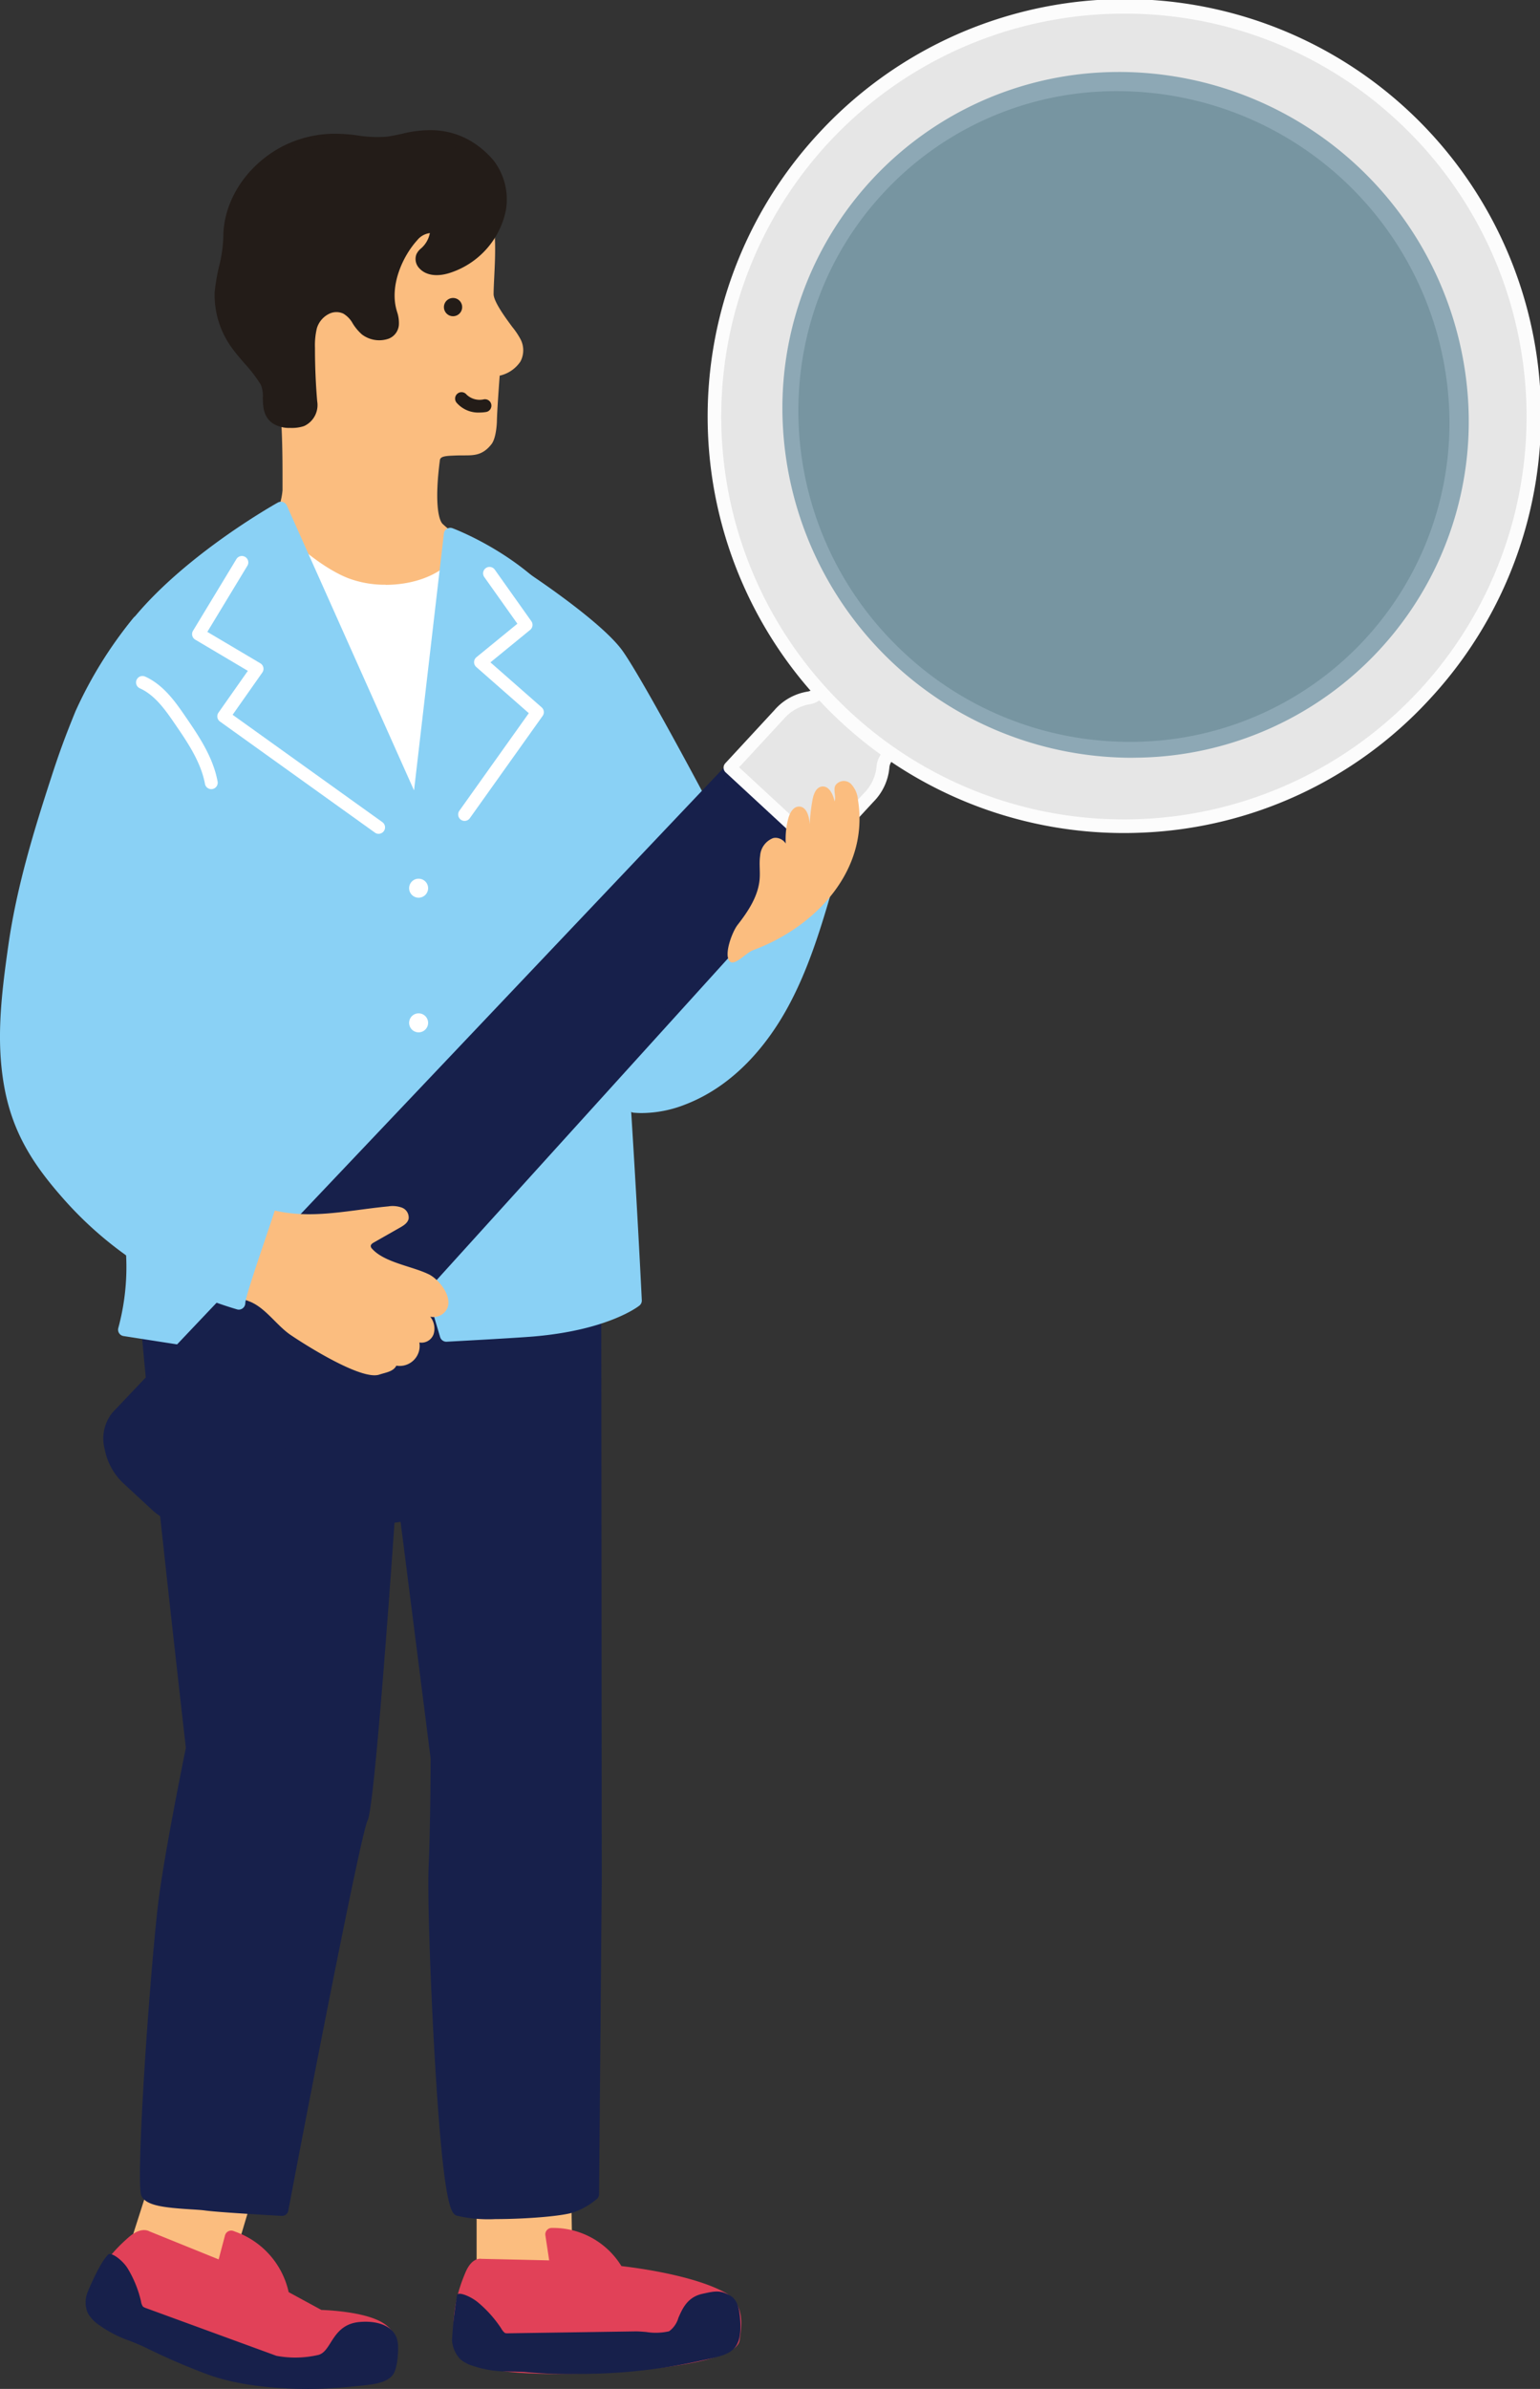 <svg xmlns="http://www.w3.org/2000/svg" xmlns:xlink="http://www.w3.org/1999/xlink" width="234.279" height="363.215" viewBox="0 0 234.279 363.215"><rect x="0" y="0" width="234.279" height="363.215" fill="#333333" stroke="none"/><defs><clipPath id="a"><rect width="234.279" height="363.215" fill="none"/></clipPath></defs><g clip-path="url(#a)"><circle cx="55.653" cy="55.653" r="55.653" transform="translate(116.252 7.039)" fill="#b2eaff" opacity="0.54"/><path d="M51.109,562.48l-13.721-1.736a.976.976,0,0,0-1.053.671L32.48,573.447a.977.977,0,0,0,.659,1.236l13.345,3.859a.964.964,0,0,0,.272.039.977.977,0,0,0,.935-.7l4.231-14.155a.977.977,0,0,0-.813-1.249" transform="translate(-13.323 -230.333)" fill="#fbbd7f"/><path d="M137.43,563.664a.977.977,0,0,0-1.127-.948l-12.423,1.929a.977.977,0,0,0-.827.965v12.952a.977.977,0,0,0,.956.977l12.688.276h.02a.977.977,0,0,0,.977-.994Z" transform="translate(-50.546 -231.142)" fill="#fbbd7f"/><path d="M142.15,157.552a39.092,39.092,0,0,1,4.758,5.72A163.8,163.8,0,0,1,158.629,182.2c1.269,2.4,1.61,4.695,5.05,4.458,4.505-.31,9.4.947,11.882,5.06,4.36,7.233-.724,16.844-4.478,23.2-3.093,5.235-8.054,10.936-13.632,13.556a20.146,20.146,0,0,1-7.373,1.8,12.221,12.221,0,0,1-3.3-.183c-4.349-.943-5.842-5.132-7.975-8.451a31.964,31.964,0,0,1-4.581-14c-.62-5.969,1.328-12.315.518-18.1-.671-4.8-2.961-10-4.007-14.844l-1.468-6.8-1.812-8.394a10.523,10.523,0,0,1-.22-5.3c2.179-7,12.16.755,14.918,3.363" transform="translate(-52.155 -62.163)" fill="#8ad1f5"/><path d="M53,586.182h0a11.57,11.57,0,0,0-7.538-8.892l-.321-.121L43.89,581.89l-11.616-4.7s-.659-.525-2.166.817-5.094,4.626-5.836,9.542,43.692,13.485,44.694,9.723c.488-1.833,1.427-4.651-1.38-6.288-2.825-1.648-8.988-1.758-8.988-1.758Z" transform="translate(-9.967 -237.051)" fill="#e14158"/><path d="M63.849,598.479c-5.719,0-14.533-1.658-19.21-2.63-10.345-2.152-22.561-5.481-22.011-9.125.81-5.372,4.831-8.95,6.153-10.126,1.7-1.514,2.813-1.2,3.249-.965l10.521,4.257.968-3.651a.978.978,0,0,1,1.292-.663l.321.122a12.654,12.654,0,0,1,8.07,9.172l4.981,2.708c1.213.04,6.506.3,9.219,1.884,3.311,1.931,2.4,5.3,1.907,7.1l-.075.279c-.318,1.2-2.441,1.636-5.383,1.636M24.561,587.014c.012,0,.4,1.157,6.163,3.152,12.3,4.262,34.274,7.547,36.657,6.037l.041-.152c.593-2.182.868-3.811-1.006-4.9-2.137-1.246-6.87-1.595-8.513-1.625a.961.961,0,0,1-.449-.119l-5.6-3.044a.977.977,0,0,1-.5-.708,10.555,10.555,0,0,0-6.233-7.844l-.968,3.653a.977.977,0,0,1-1.311.655l-11.616-4.7c-.021-.008-.042-.018-.062-.028a2.473,2.473,0,0,0-1.087.668c-1.317,1.172-4.814,4.285-5.52,8.958h0m42.785,9.323v0ZM30.99,577.277h0Zm0,0h0" transform="translate(-9.288 -236.37)" fill="#e14158"/><path d="M31.764,592.059a2.668,2.668,0,0,1-.917-.477,2.46,2.46,0,0,1-.588-1.332,16.052,16.052,0,0,0-1.882-4.649c-1.758-2.932-3.96,2-4.39,3.476a3.243,3.243,0,0,0,.02,2.342,4.374,4.374,0,0,0,1.226,1.327c2.016,1.655,4.786,2.328,7.183,3.511q4.4,2.17,9.027,3.915c6.06,2.285,14.786,2.593,21.3,1.932,2.9-.294,6.8-1.33,6.432-4.729-.229-2.136-2.452-3.4-4.684-3.184-3.6.345-3.324,4.065-5.915,4.936a16.334,16.334,0,0,1-7.093.144l-6-2.195-13.718-5.016" transform="translate(-9.767 -240.172)" fill="#1a1311"/><path d="M55.8,602.12c-5.176,0-10.894-.608-15.387-2.3-3.1-1.169-6.166-2.5-9.114-3.953-.778-.384-1.63-.725-2.453-1.054a18.2,18.2,0,0,1-4.919-2.578,5.222,5.222,0,0,1-1.48-1.648,4.108,4.108,0,0,1-.082-3.048c.014-.047,1.783-4.455,3.173-5.845.447-.447,2.224.86,2.993,2.14a17.05,17.05,0,0,1,2,4.932,1.94,1.94,0,0,0,.3.834,2.1,2.1,0,0,0,.59.276h0l19.72,7.211a15.626,15.626,0,0,0,6.446-.153c.765-.257,1.184-.872,1.8-1.851.814-1.289,1.827-2.891,4.33-3.132,2.949-.277,5.62.667,5.894,3.223.131,1.221-.059,3.941-.786,4.836-1.153,1.422-3.565,1.485-6.663,1.8-1.915.194-4.085.312-6.359.312" transform="translate(-9.087 -238.904)" fill="#17204b"/><path d="M142.724,582.287h0a11.167,11.167,0,0,0-9.7-5.742h-.315l.751,4.958-11.514-.26s-.751-.261-1.5,1.566-2.5,6.262-1.251,11.22,40.589,2.445,41.132-1.515c.264-1.928.84-4.913-1.85-6.338-5.416-2.87-15.754-3.89-15.754-3.89" transform="translate(-48.782 -236.827)" fill="#e14158"/><path d="M132.86,597.083c-6.776,0-14.566-.635-15.289-3.5-1.357-5.377.639-10.235,1.3-11.831.879-2.137,2.005-2.244,2.511-2.17l10.268.233-.577-3.808a.976.976,0,0,1,.965-1.123h.339a12.171,12.171,0,0,1,10.263,5.8c2.162.245,10.72,1.349,15.622,3.945,3.159,1.675,2.686,5.031,2.4,7.038l-.042.3c-.47,3.426-14.47,4.571-20.468,4.9-1.881.1-4.5.212-7.29.212m-11.613-15.544a2.572,2.572,0,0,0-.574.96c-.658,1.6-2.407,5.858-1.207,10.61,0,.008.315.84,4.149,1.438,11.521,1.8,33.807-.87,35.1-2.938l.015-.213c.321-2.269.422-4.082-1.382-5.037-5.182-2.746-15.292-3.771-15.393-3.781a.977.977,0,0,1-.753-.488,10.282,10.282,0,0,0-8.022-5.215l.576,3.8a.979.979,0,0,1-.232.792.9.9,0,0,1-.755.331l-11.514-.261Z" transform="translate(-48.105 -236.146)" fill="#e14158"/><path d="M136.2,603.811a70.419,70.419,0,0,1-8.025-.246c-.791-.083-2.3-.106-3.143-.121a16.428,16.428,0,0,1-5.249-.883,5.017,5.017,0,0,1-1.878-1.038,4.648,4.648,0,0,1-1.2-2.8,58.664,58.664,0,0,1,.767-6.886c.134-.587,2.049.158,3.178,1.1a18.182,18.182,0,0,1,3.537,3.963,2.257,2.257,0,0,0,.574.7,1.723,1.723,0,0,0,.544.04l19.254-.289c.479-.012,1.063.04,1.684.089a9.06,9.06,0,0,0,3.484-.108,3.813,3.813,0,0,0,1.418-2.049c.615-1.408,1.379-3.161,3.68-3.651,1.312-.281,2.393-.585,3.572-.035.907.423,1.874.786,2.125,3.653.477,5.442-1.616,5.6-6.1,6.588a85.133,85.133,0,0,1-17.908,1.975H136.2m-10.877-5.2h0Z" transform="translate(-47.939 -242.883)" fill="#17204b"/><path d="M161.426,183.364a.978.978,0,0,1-.864-.519c-.095-.179-9.52-17.907-12.484-22.106-2.893-4.1-13.789-11.306-13.9-11.379a.977.977,0,0,1,1.075-1.631c.461.3,11.315,7.484,14.42,11.883,3.036,4.3,12.224,21.582,12.614,22.316a.977.977,0,0,1-.862,1.435" transform="translate(-54.936 -60.616)" fill="#8ad1f5"/><path d="M106.1,288.279a.975.975,0,0,0-.292-.695,1.019,1.019,0,0,0-.7-.281l-67.7.927a.977.977,0,0,0-.959.889A214.589,214.589,0,0,0,36,318.042c.9,12.851,6.566,62.546,6.928,65.72-.352,1.722-3.54,17.366-4.323,24.585-1.444,13.291-3.287,41.507-2.458,43.47.656,1.556,3.426,1.846,7.576,2.112.877.055,1.635.1,2.142.173,2.2.3,11.246.795,11.63.816a.967.967,0,0,0,1.013-.793c4.323-22.767,11.107-57.36,12.059-59.321.947-1.572,3.141-31.563,4.1-45.271l.926-.141,4.57,35.964c0,.828-.016,9.743-.312,16.739-.167,3.956.254,16.992.918,28.466,1.36,23.492,2.564,23.993,3.362,24.325a21.119,21.119,0,0,0,5.888.522c4.677,0,10.507-.465,12.015-1.078a11.322,11.322,0,0,0,3.453-2.009.981.981,0,0,0,.3-.7l.408-47.415Z" transform="translate(-14.652 -118.015)" fill="#17204b"/><path d="M102.263,231.949A103.654,103.654,0,0,1,90.8,233.858a48.941,48.941,0,0,1-4.954.286l-13.418-.1-3.4-98.893,27.08,2.3s10.528,20.9,12.04,25.438-.189,67.563-.189,67.563l-5.693,3.477Z" transform="translate(-28.353 -55.517)" fill="#fff"/><path d="M71.024,96.838a11.227,11.227,0,0,0,1.343-4.513c0-4.9.1-13.919-1.287-16.435C68.827,71.8,68.8,61.115,69.766,56.341c1.445-7.13,4.613-10.3,11.215-11.744a50.7,50.7,0,0,1,10.243-1.27,22.247,22.247,0,0,1,3.09.115,11.189,11.189,0,0,1,5.151,2.071c4.5,3.314,3.09,12.4,3.066,16.975-.011,2.157,3.765,6.279,4.2,7.3,1.535,3.637-3.212,4.316-3.212,4.316s-.436,5.524-.483,7.7a6.788,6.788,0,0,1-.619,2.914c-1.349,1.722-2.444,1.214-4.892,1.351-1,.055-2.953-.043-3.154,1.566-.125,1-1.159,8.375.615,10.405a19.441,19.441,0,0,0,3.13,2.408l-1.632,1.808c-3.265,3.618-10.272,4.321-14.8,2.514-5.1-2.034-10.658-7.933-10.658-7.933" transform="translate(-28.409 -17.795)" fill="#fbbd7f"/><path d="M86.4,106.017A15.787,15.787,0,0,1,80.642,105c-5.235-2.09-10.773-7.924-11.007-8.171a.979.979,0,0,1-.143-1.144,10.3,10.3,0,0,0,1.22-4.04v-.91c.005-4.511.015-12.907-1.167-15.054-2.5-4.539-2.336-15.668-1.415-20.214,1.51-7.45,4.865-10.957,11.964-12.5a51.04,51.04,0,0,1,10.442-1.292,22.862,22.862,0,0,1,3.225.123,12.121,12.121,0,0,1,5.6,2.252c4.152,3.055,3.811,10.018,3.561,15.1-.048.985-.093,1.89-.1,2.664-.006,1.163,1.851,3.672,2.85,5.02a11.59,11.59,0,0,1,1.27,1.9,3.647,3.647,0,0,1-.036,3.344,5.149,5.149,0,0,1-3.158,2.151c-.118,1.566-.389,5.264-.425,6.923,0,.1-.063,2.521-.827,3.5-1.34,1.711-2.666,1.7-4.2,1.7-.415,0-.879,0-1.409.025l-.333.014c-1.384.052-1.847.222-1.906.7l-.019.156c-.746,5.8-.282,8.7.4,9.487a17.841,17.841,0,0,0,2.914,2.224.976.976,0,0,1,.205,1.481l-1.632,1.808c-2.342,2.6-6.324,3.786-10.129,3.786M71.531,95.97c1.429,1.428,5.835,5.617,9.835,7.213,4.058,1.62,10.686,1.089,13.711-2.261l.871-.965A14.484,14.484,0,0,1,93.568,98c-1.321-1.513-1.613-5.221-.867-11.021l.019-.148c.285-2.278,2.729-2.369,3.772-2.408l.3-.013c.574-.031,1.077-.029,1.526-.028,1.422.009,1.9.008,2.652-.949a6.691,6.691,0,0,0,.411-2.333c.048-2.181.468-7.53.486-7.757a.976.976,0,0,1,.836-.89,3.893,3.893,0,0,0,2.517-1.351,1.8,1.8,0,0,0-.066-1.619,15.444,15.444,0,0,0-1.04-1.495c-1.774-2.4-3.242-4.516-3.233-6.192,0-.8.049-1.734.1-2.751.227-4.641.54-11-2.768-13.432a10.16,10.16,0,0,0-4.7-1.888,21.222,21.222,0,0,0-2.954-.107A49.217,49.217,0,0,0,80.511,44.87c-6.284,1.371-9.121,4.347-10.465,10.984-.976,4.815-.821,15.191,1.211,18.883,1.314,2.388,1.417,9.213,1.409,16v.908a11.116,11.116,0,0,1-1.135,4.327" transform="translate(-27.731 -17.114)" fill="#fbbd7f"/><path d="M69.216,78.371a4.834,4.834,0,0,1-1.428.186,3.921,3.921,0,0,1-2.281-.495c-1.848-1.263-.576-3.907-1.567-5.6-1.157-1.983-2.967-3.653-4.331-5.506a12.753,12.753,0,0,1-2.547-7.927c.209-2.868,1.321-5.6,1.32-8.5,0-5.422,3.651-10.387,8.433-12.906a16.661,16.661,0,0,1,7.219-1.83c2.761-.086,5.544.76,8.281.448.21-.024.422-.054.638-.091,2.205-.381,3.914-.983,6.18-.9a11.033,11.033,0,0,1,6.09,1.943A12.766,12.766,0,0,1,97.77,39.5a8.691,8.691,0,0,1,1.647,6.811,11.609,11.609,0,0,1-7.96,8.755c-1.179.358-2.643.458-3.478-.428a1.1,1.1,0,0,1-.308-1.121,1.87,1.87,0,0,1,.541-.622A5,5,0,0,0,89.8,49.977a.928.928,0,0,0-.121-.75.844.844,0,0,0-.446-.241,3.355,3.355,0,0,0-3.072,1.369c-2.6,2.873-4.373,7.49-3.405,11.306a6.1,6.1,0,0,1,.378,2.128c-.207,1.88-2.9,1.7-4.032.774-1.162-.955-1.573-2.6-3.009-3.28-2.322-1.1-4.774.652-5.4,2.806a11.7,11.7,0,0,0-.33,3.252q-.009,4.113.341,8.217a2.58,2.58,0,0,1-1.322,2.751c-.055.023-.112.043-.169.062" transform="translate(-23.43 -14.477)" fill="#231c18"/><path d="M66.953,78.853a4.69,4.69,0,0,1-2.679-.666c-1.487-1.017-1.518-2.628-1.543-3.923a4.351,4.351,0,0,0-.317-2,22.182,22.182,0,0,0-2.465-3.214c-.613-.709-1.246-1.441-1.809-2.205a13.633,13.633,0,0,1-2.735-8.577,27.984,27.984,0,0,1,.664-3.941,21.027,21.027,0,0,0,.653-4.485c0-5.5,3.512-10.9,8.955-13.771a17.66,17.66,0,0,1,7.644-1.942,25.324,25.324,0,0,1,3.852.262,18.89,18.89,0,0,0,4.349.191c.193-.022.386-.049.583-.082.623-.108,1.206-.234,1.773-.356a17.47,17.47,0,0,1,4.611-.555,11.97,11.97,0,0,1,6.628,2.129,13.918,13.918,0,0,1,2.735,2.492A9.722,9.722,0,0,1,99.7,45.8a12.652,12.652,0,0,1-8.639,9.526c-1.887.573-3.518.319-4.472-.692a2.038,2.038,0,0,1-.5-2.159,2.46,2.46,0,0,1,.72-.916,4.121,4.121,0,0,0,1.334-2.324,2.935,2.935,0,0,0-1.937,1.1c-2.19,2.418-4.12,6.706-3.181,10.41.036.141.077.284.118.427a5.26,5.26,0,0,1,.285,2.048,2.447,2.447,0,0,1-1.57,2.075,4.358,4.358,0,0,1-4.053-.653,7.49,7.49,0,0,1-1.388-1.653,3.953,3.953,0,0,0-1.42-1.5,2.49,2.49,0,0,0-2.139,0,3.6,3.6,0,0,0-1.9,2.2,10.936,10.936,0,0,0-.292,2.982c-.005,2.7.109,5.439.338,8.133a3.511,3.511,0,0,1-1.929,3.739c-.074.03-.153.06-.234.085a5.759,5.759,0,0,1-1.716.233h-.168M73.766,36.08q-.191,0-.382.006A15.7,15.7,0,0,0,66.589,37.8c-4.809,2.533-7.914,7.26-7.912,12.042a22.792,22.792,0,0,1-.7,4.9,26.109,26.109,0,0,0-.623,3.666,11.771,11.771,0,0,0,2.359,7.277c.517.7,1.1,1.374,1.713,2.085A24.06,24.06,0,0,1,64.1,71.282a5.888,5.888,0,0,1,.583,2.944c.023,1.213.067,1.92.691,2.346a3.112,3.112,0,0,0,1.718.325,3.952,3.952,0,0,0,1.137-.137h0l.1-.037c.622-.251.775-1.107.719-1.763-.234-2.751-.35-5.544-.345-8.3a12.522,12.522,0,0,1,.369-3.522A5.559,5.559,0,0,1,72.053,59.7a4.429,4.429,0,0,1,3.779.02,5.631,5.631,0,0,1,2.2,2.165,5.869,5.869,0,0,0,1.012,1.243,2.42,2.42,0,0,0,2.076.353.517.517,0,0,0,.364-.48,3.668,3.668,0,0,0-.222-1.3c-.046-.161-.091-.322-.132-.482-1.122-4.426,1.013-9.318,3.628-12.2,1.274-1.406,2.7-2,4.035-1.66a1.783,1.783,0,0,1,.95.554,1.875,1.875,0,0,1,.343,1.534,5.939,5.939,0,0,1-1.9,3.5l-.085.076c-.053.047-.124.11-.172.158a.519.519,0,0,0,.081.113c.623.661,2.058.292,2.483.163a10.629,10.629,0,0,0,7.28-7.983,7.74,7.74,0,0,0-1.449-6.04A11.894,11.894,0,0,0,93.969,37.3a10.035,10.035,0,0,0-5.553-1.756,15.634,15.634,0,0,0-4.124.512c-.593.128-1.2.259-1.853.372q-.352.06-.694.1a20.562,20.562,0,0,1-4.8-.193,27.072,27.072,0,0,0-3.178-.255" transform="translate(-22.749 -13.795)" fill="#231c18"/><path d="M116,79.664a1.387,1.387,0,1,1,1.388-1.388A1.389,1.389,0,0,1,116,79.664" transform="translate(-47.079 -31.584)" fill="#231c18"/><path d="M121.2,104.293a4.362,4.362,0,0,1-3.481-1.5.977.977,0,0,1,1.513-1.237,2.876,2.876,0,0,0,2.632.731.977.977,0,1,1,.3,1.93,6.263,6.263,0,0,1-.966.075" transform="translate(-48.263 -41.57)" fill="#231c18"/><path d="M53.059,131.118s-24.59,13.753-27.076,27.736c-2.642,14.859,1.32,70.662,3.632,79.577a36.126,36.126,0,0,1-.359,17.6l13.3,2.069c4.686.077,9.543.449,14.217.1l12.59-.563,4.222-16.377L78.21,256.87s10.267-.548,13.151-.79c11.182-.939,15.615-4.486,15.615-4.486s-4.387-91.089-9.671-101.325-18.491-15.189-18.491-15.189l-4.953,42.595Z" transform="translate(-10.313 -53.859)" fill="#8ad1f5"/><path d="M51.687,258.637c-1.931,0-3.87-.066-5.773-.131-1.361-.046-2.715-.092-4.056-.114a1.018,1.018,0,0,1-.134-.011l-13.3-2.069a.978.978,0,0,1-.784-1.252A35.42,35.42,0,0,0,27.99,238c-2.412-9.3-6.29-65.132-3.648-79.993,2.537-14.275,26.54-27.848,27.56-28.418a.977.977,0,0,1,1.369.454l19.351,43.31,4.542-39.062a.977.977,0,0,1,1.313-.8c.554.208,13.622,5.205,19.016,15.656,5.319,10.306,9.6,98,9.779,101.725a.978.978,0,0,1-.366.81c-.19.153-4.8,3.743-16.144,4.7-2.866.241-12.76.769-13.18.791a.989.989,0,0,1-.989-.7l-3.626-12.237-3.341,12.962a.977.977,0,0,1-.9.732l-12.59.563c-1.464.111-2.954.15-4.449.15m-9.729-2.2c1.33.022,2.674.068,4.023.114a93.193,93.193,0,0,0,10.038-.016l11.9-.533,4.041-15.678a.977.977,0,0,1,.929-.733.956.956,0,0,1,.954.7l4.408,14.879c2.441-.132,9.975-.546,12.352-.747,8.887-.746,13.4-3.19,14.694-4.008-.376-7.568-4.62-90.853-9.537-100.381C91.608,142,82.239,137.264,78.955,135.8l-4.8,41.305a.977.977,0,0,1-1.862.285L51.932,131.829c-4.456,2.654-23.559,14.659-25.667,26.515-2.613,14.7,1.229,69.95,3.616,79.161a36.669,36.669,0,0,1-.08,17.042Z" transform="translate(-9.635 -53.178)" fill="#8ad1f5"/><path d="M107.074,229.623a1.444,1.444,0,1,1,1.444-1.444,1.445,1.445,0,0,1-1.444,1.444" transform="translate(-43.39 -93.136)" fill="#fff"/><path d="M107.074,264.367a1.444,1.444,0,1,1,1.444-1.444,1.445,1.445,0,0,1-1.444,1.444" transform="translate(-43.39 -107.408)" fill="#fff"/><path d="M77.973,185.707a.97.97,0,0,1-.568-.183L53.838,168.638a.976.976,0,0,1-.23-1.356l4.469-6.354-8.006-4.744a.975.975,0,0,1-.337-1.346l6.6-10.9a.976.976,0,1,1,1.67,1.012l-6.092,10.053,8.067,4.78a.978.978,0,0,1,.3,1.4l-4.519,6.426,22.78,16.322a.977.977,0,0,1-.57,1.771" transform="translate(-20.371 -58.932)" fill="#fff"/><path d="M119.268,184.9a.977.977,0,0,1-.795-1.543l10.566-14.836-7.994-7.02a.976.976,0,0,1,.027-1.49l6.228-5.091-5.034-7.094a.976.976,0,1,1,1.593-1.13l5.563,7.838a.977.977,0,0,1-.179,1.322l-6.042,4.939,7.79,6.84a.976.976,0,0,1,.151,1.3l-11.078,15.555a.976.976,0,0,1-.8.41" transform="translate(-48.591 -60.088)" fill="#fff"/><path d="M35.606,309.506l-4.621-4.274c-2.373-2.195-3.638-6.935-1.443-9.308l92.483-97.493a7.364,7.364,0,0,1,10.406-.406l2.4,2.223a7.364,7.364,0,0,1,.406,10.406L45,310.22c-2.195,2.373-7.02,1.481-9.392-.714" transform="translate(-11.669 -80.538)" fill="#17204b"/><path d="M40.6,311.925a9.23,9.23,0,0,1-1.029-.059,9.667,9.667,0,0,1-5.316-2.324l-4.621-4.274a9.66,9.66,0,0,1-2.73-5.119,6.244,6.244,0,0,1,1.233-5.569l92.491-97.5a8.34,8.34,0,0,1,11.778-.451l2.4,2.223a8.351,8.351,0,0,1,.461,11.787L45.039,310.2a5.866,5.866,0,0,1-4.435,1.73m86.149-115.562c-.085,0-.17,0-.255,0a6.344,6.344,0,0,0-4.44,2.045l-92.491,97.5a4.436,4.436,0,0,0-.741,3.864,7.75,7.75,0,0,0,2.139,4.055l4.621,4.275a7.758,7.758,0,0,0,4.208,1.816,4.43,4.43,0,0,0,3.8-1.048l90.235-99.559a6.4,6.4,0,0,0-.346-9.033l-2.4-2.222a6.339,6.339,0,0,0-4.33-1.7" transform="translate(-10.986 -79.857)" fill="#17204b"/><path d="M214.042,182.774a2.615,2.615,0,0,0-1.6.829,2.247,2.247,0,0,0-.368.533,2.628,2.628,0,0,0-.334,1.125,7.542,7.542,0,0,1-2.194,4.643l-7.439,8.043-13.632-12.609,7.439-8.043a7.545,7.545,0,0,1,4.458-2.549,2.621,2.621,0,0,0,1.1-.421,2.245,2.245,0,0,0,.5-.408,2.612,2.612,0,0,0,.7-1.658,5.928,5.928,0,0,1,1.418-3.8l.134-.146a4.229,4.229,0,0,1,5.97-.049l7.248,6.7a4.228,4.228,0,0,1,.415,5.955l-.134.146a5.928,5.928,0,0,1-3.68,1.709" transform="translate(-77.42 -68.62)" fill="#e6e6e6"/><path d="M201.427,198.241a.972.972,0,0,1-.664-.26l-13.632-12.609a.977.977,0,0,1-.054-1.381l7.44-8.043a8.451,8.451,0,0,1,5.052-2.855,1.635,1.635,0,0,0,.668-.259,1.49,1.49,0,0,0,.335-.264,1.646,1.646,0,0,0,.443-1.044,6.836,6.836,0,0,1,1.676-4.416l.134-.145a4.91,4.91,0,0,1,3.61-1.57,5.473,5.473,0,0,1,3.74,1.467l7.247,6.7a5.44,5.44,0,0,1,1.754,3.614,4.911,4.911,0,0,1-1.284,3.721l-.135.145a6.827,6.827,0,0,1-4.27,2.015h0a1.652,1.652,0,0,0-1.008.523,1.264,1.264,0,0,0-.2.292,1.772,1.772,0,0,0-.24.774,8.44,8.44,0,0,1-2.451,5.235l-7.44,8.043a.975.975,0,0,1-.717.313M189.175,184.6l12.2,11.283,6.777-7.326a6.679,6.679,0,0,0,1.935-4.024,3.628,3.628,0,0,1,.462-1.564,2.991,2.991,0,0,1,.5-.711,3.581,3.581,0,0,1,2.188-1.134,4.952,4.952,0,0,0,3.091-1.4l.134-.145a2.976,2.976,0,0,0,.77-2.257A3.487,3.487,0,0,0,216.1,175l-7.247-6.7a3.488,3.488,0,0,0-2.372-.948h-.027a2.978,2.978,0,0,0-2.191.943l-.134.145a4.951,4.951,0,0,0-1.16,3.191,3.578,3.578,0,0,1-.96,2.269,3.215,3.215,0,0,1-.731.59,3.483,3.483,0,0,1-1.439.541,6.7,6.7,0,0,0-3.885,2.247Zm24.186-2.509h0Z" transform="translate(-76.739 -67.939)" fill="#fcfcfc"/><path d="M62.271,124.586h-.01A62.274,62.274,0,0,1,16.557,20a62.289,62.289,0,1,1,91.457,84.59,62.152,62.152,0,0,1-45.742,20Zm.938-113.637A50.709,50.709,0,1,0,113.92,61.66,50.761,50.761,0,0,0,63.209,10.949Z" transform="translate(108.689 1.034)" fill="#e6e6e6" stroke="rgba(0,0,0,0)" stroke-miterlimit="10" stroke-width="1"/><path d="M53.043,104.27h0A53.238,53.238,0,0,1,.061,53.738,51.093,51.093,0,0,1,49.734.023C50.246.008,50.795,0,51.359,0a53.25,53.25,0,0,1,52.982,50.527,51.1,51.1,0,0,1-49.678,53.715ZM51.09,2.918A48.239,48.239,0,0,0,15.279,18.48C-3.09,38.352-1.6,69.719,18.615,88.41a50.2,50.2,0,0,0,34.158,13.441A48.489,48.489,0,0,0,101.41,50.883,50.558,50.558,0,0,0,51.09,2.918Z" transform="translate(119.033 10.942)" fill="#8da8b5" stroke="rgba(0,0,0,0)" stroke-miterlimit="10" stroke-width="1"/><path d="M245.967,126.657A63.328,63.328,0,0,1,199.538,20.328a63.327,63.327,0,1,1,92.979,86l-.76-.7.76.7A62.914,62.914,0,0,1,248.5,126.608c-.844.033-1.689.049-2.528.049m.119-124.585q-1.22,0-2.445.048A61.255,61.255,0,0,0,204.435,108.3,61.255,61.255,0,0,0,287.621,18.36,60.821,60.821,0,0,0,246.086,2.072" transform="translate(-75.047 0)" fill="#fcfcfc"/><path d="M68.772,326.975a.977.977,0,0,1-.727-1.629,15.056,15.056,0,0,0,3.739-10.963.977.977,0,0,1,1.948-.144A17.042,17.042,0,0,1,69.5,326.651a.971.971,0,0,1-.727.324" transform="translate(-27.848 -128.708)" fill="#1a1311"/><path d="M87.57,321.13c-2.5-1.235-6.762-1.782-8.64-3.9a.652.652,0,0,1-.194-.37c-.016-.261.243-.445.471-.574l3.965-2.254c.561-.319,1.174-.7,1.323-1.333a1.6,1.6,0,0,0-.994-1.7,4.132,4.132,0,0,0-2.1-.2c-6.77.639-13.246,2.425-19.866-.183a3.881,3.881,0,0,0-2.824-.392c-1.641.52-2.623,2.171-3.322,3.744a11.582,11.582,0,0,0-.9,2.7,11.419,11.419,0,0,0-.013,3.179,9.33,9.33,0,0,0,1.006,3.679c.637,1.111,1.3.851,2.553,1.091a11.5,11.5,0,0,1,2.481.731c2.309,1.018,3.963,3.6,6.031,5,2.167,1.47,10.763,6.949,13.491,6.028.975-.329,2.13-.442,2.592-1.362a3.035,3.035,0,0,0,3.5-3.521,1.951,1.951,0,0,0,2.178-1.3,2.886,2.886,0,0,0-.524-2.621,2.324,2.324,0,0,0,2.61-1.313c.763-1.818-1.29-4.374-2.83-5.136" transform="translate(-22.335 -127.379)" fill="#fbbd7f"/><path d="M21.73,160.5a63.009,63.009,0,0,0-8.671,13.971c-1.5,3.691-2.39,6.09-3.616,9.855C6.729,192.661,4.162,201.1,2.92,209.8c-.99,6.943-1.886,14.071-.651,21.046,1.22,6.886,4.281,11.6,8.836,16.742a55.5,55.5,0,0,0,25.927,16.483c-.019-1.5,4.384-13.547,4.931-15.736-10.626-5.175-16.209-14.922-16.085-26.2.125-11.4,3.369-18.4,6.626-29.2Z" transform="translate(-0.685 -65.928)" fill="#8ad1f5"/><path d="M36.326,264.366a.9.9,0,0,1-.239-.032,56.438,56.438,0,0,1-26.4-16.777c-4.514-5.1-7.783-9.973-9.066-17.22-1.23-6.945-.434-13.78.647-21.355,1.286-9.016,3.946-17.61,6.56-25.64,1.2-3.7,2.088-6.107,3.64-9.92a63.854,63.854,0,0,1,8.841-14.246.977.977,0,1,1,1.47,1.287,62.49,62.49,0,0,0-8.5,13.7c-1.532,3.765-2.4,6.143-3.592,9.789C7.1,191.894,4.466,200.4,3.2,209.257,2.145,216.663,1.366,223.335,2.546,230c1.2,6.8,4.31,11.417,8.6,16.265a54.705,54.705,0,0,0,24.431,15.893c.393-1.586,1.345-4.482,2.943-9.2.642-1.893,1.255-3.7,1.59-4.79-10.245-5.3-16.028-14.995-15.9-26.719.1-9.13,2.2-15.585,4.634-23.06.662-2.033,1.346-4.135,2.033-6.413a.977.977,0,0,1,1.871.564c-.694,2.3-1.381,4.411-2.046,6.453-2.481,7.625-4.442,13.647-4.539,22.477-.123,11.217,5.54,20.442,15.537,25.311a.976.976,0,0,1,.52,1.115c-.216.867-.974,3.1-1.851,5.69-1.133,3.345-3.031,8.944-3.051,9.8a1.008,1.008,0,0,1-.394.776,1.02,1.02,0,0,1-.6.206" transform="translate(0 -65.247)" fill="#8ad1f5"/><path d="M46.572,191.636a.978.978,0,0,1-.96-.8c-.617-3.342-2.7-6.388-4.545-9.077-1.414-2.064-3.017-4.4-5.361-5.455a.977.977,0,0,1,.8-1.783c2.845,1.276,4.69,3.97,6.173,6.133,1.952,2.848,4.163,6.077,4.855,9.826a.977.977,0,0,1-.783,1.138,1.025,1.025,0,0,1-.179.016" transform="translate(-14.43 -71.653)" fill="#fff"/><path d="M164.3,261.928q-.66,0-1.306-.058a.977.977,0,1,1,.176-1.946,15.517,15.517,0,0,0,6.964-1.123c7.124-2.74,11.7-8.783,14.293-13.371,3.344-5.928,5.291-12.606,7.173-19.065a.977.977,0,0,1,1.876.547c-1.914,6.565-3.892,13.354-7.347,19.478-2.746,4.867-7.628,11.286-15.293,14.235a18.226,18.226,0,0,1-6.535,1.3" transform="translate(-66.589 -92.695)" fill="#8ad1f5"/><path d="M207.68,204.373a3.906,3.906,0,0,0-1.09-2.428,1.562,1.562,0,0,0-2.341.26c-.357.741.147,1.657-.126,2.432-.207-1.094-.876-2.448-1.973-2.256-.862.151-1.225,1.173-1.382,2.033a27.929,27.929,0,0,0-.422,3.723c-.046-1.19-.489-2.773-1.679-2.716-.87.042-1.368,1-1.59,1.845a12.02,12.02,0,0,0-.26,4.873c.45-1.077-.933-2.228-2.058-1.918a3.111,3.111,0,0,0-1.955,2.666c-.171,1.154.014,2.332-.072,3.5-.194,2.626-1.738,4.944-3.356,7.021-.829,1.064-2.1,4.471-1.233,5.506.727.87,2.5-1.26,3.568-1.653,9.508-3.507,17.741-12.147,15.969-22.883" transform="translate(-77.165 -82.788)" fill="#fbbd7f"/></g></svg>